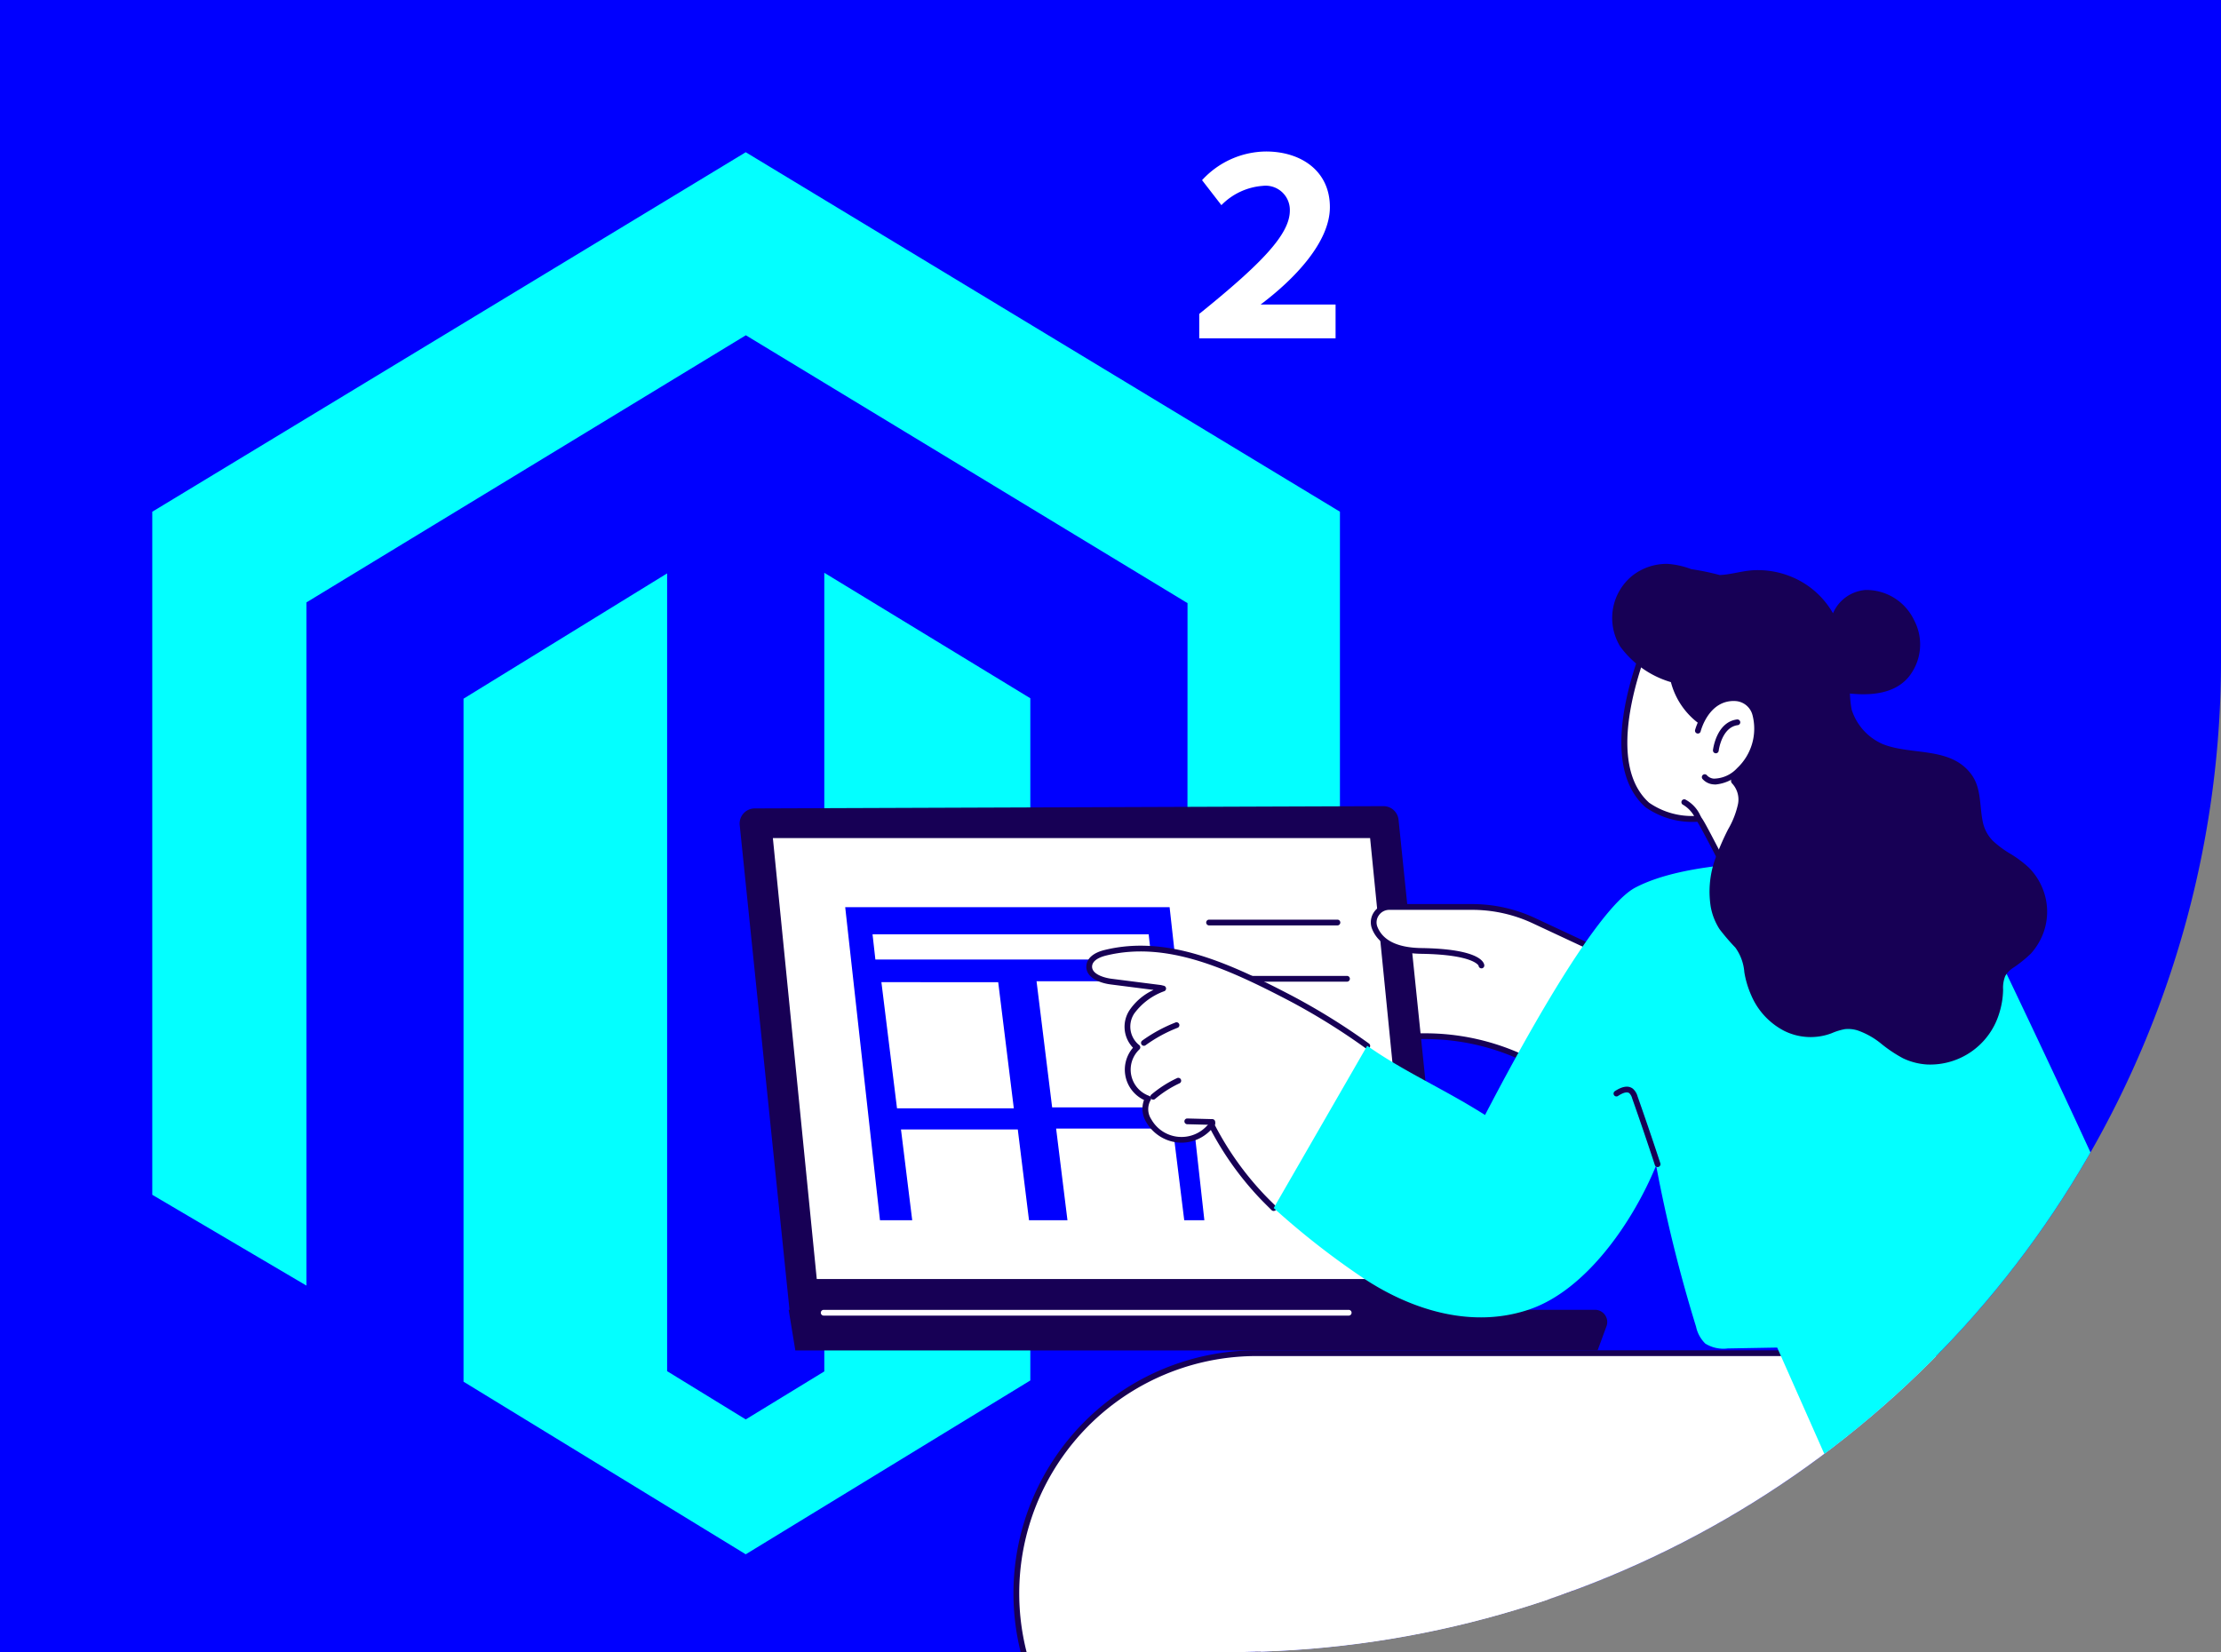 <svg xmlns="http://www.w3.org/2000/svg" xmlns:xlink="http://www.w3.org/1999/xlink" width="168" height="125" viewBox="0 0 168 125"><rect x="0" y="0" width="168" height="125" fill="#808080" stroke="none"/><defs><clipPath id="a"><rect width="182.232" height="175.505" fill="none"/></clipPath><clipPath id="b"><path d="M0,0V125H93a75,75,0,0,0,75-75V0Z" fill="none"/></clipPath><clipPath id="e"><rect width="168" height="125"/></clipPath></defs><g id="d" clip-path="url(#e)"><g clip-path="url(#a)"><path d="M93,125H0V0H168V50a75,75,0,0,1-75,75" fill="blue"/><path d="M62.351,43.337v60.426l-5.942,3.632-5.947-3.651V43.383l-15.4,9.481V104.54L56.409,117.6l21.526-13.153V52.831ZM56.409,11.518l-44.89,27.2V90.4l11.659,6.868V45.579L56.417,25.367,89.689,45.55l.137.078-.014,51.561L101.355,90.4V38.716Z" fill="#03ffff"/></g><g clip-path="url(#b)"><path d="M119.093,120.515,136.4,170.8a3.36,3.36,0,0,1-3.177,4.453H111.5L94.732,123.675Z" fill="#fff"/><path d="M111.293,175.326,94.524,123.742a.218.218,0,0,1,.023-.183.221.221,0,0,1,.156-.1l24.361-3.16a.218.218,0,0,1,.234.145l17.31,50.29a3.578,3.578,0,0,1-3.383,4.742H111.5a.217.217,0,0,1-.207-.15M95.019,123.857l16.639,51.184h21.567a3.143,3.143,0,0,0,2.971-4.165l-17.251-50.123Z" fill="#170055"/><path d="M160.7,102.383l3.964,10.274a10.881,10.881,0,0,1-10.215,14.8c-18.168-.11-45.349-.219-45.349.11,0,.419,11.947,34.346,15.6,44.716a2.235,2.235,0,0,1-2.109,2.977H86.541a1.241,1.241,0,0,1-.725-2.247l8.915-6.425S84.847,146.281,77.9,126.578a18.173,18.173,0,0,1,17.154-24.195Z" fill="#fff"/><path d="M85.154,174.466a1.435,1.435,0,0,1,.535-1.631l8.767-6.319c-.956-1.98-10.218-21.308-16.757-39.866a18.39,18.39,0,0,1,17.359-24.485H160.7a.217.217,0,0,1,.2.139l3.965,10.274a11.1,11.1,0,0,1-10.353,15.095h-.068c-26.847-.162-43.113-.142-45.078.056.877,2.852,12.04,34.555,15.538,44.48a2.452,2.452,0,0,1-2.314,3.267H86.541a1.436,1.436,0,0,1-1.387-1.01m69.3-47.228h.068a10.664,10.664,0,0,0,9.944-14.5L160.553,102.6H95.058a17.956,17.956,0,0,0-16.949,23.9c6.859,19.466,16.719,39.783,16.818,39.986a.216.216,0,0,1-.068.271l-8.916,6.426a1.023,1.023,0,0,0,.6,1.853H122.6a2.017,2.017,0,0,0,1.9-2.688c-7.123-20.209-15.614-44.385-15.614-44.787a.232.232,0,0,1,.067-.16c.1-.1.279-.279,16.227-.279,6.643,0,16.023.031,29.273.111" fill="#170055"/><path d="M164.614,130.925H128.451a3.343,3.343,0,0,1-3.343-3.343v-.368a3.343,3.343,0,0,1,3.343-3.343h36.163a3.343,3.343,0,0,1,3.343,3.343v.368a3.343,3.343,0,0,1-3.343,3.343" fill="#170055"/><path d="M125.031,47.559s-4.555,9.65-.432,13.344a5.872,5.872,0,0,0,3.877,1.036c.146-.032,3.386,6.512,3.531,6.474a78.067,78.067,0,0,1,8.1-1.449s-10.308-22.183-15.08-19.4" fill="#fff"/><path d="M130.043,65.268c-.637-1.224-1.415-2.721-1.654-3.092a6.143,6.143,0,0,1-3.935-1.111c-4.2-3.759.191-13.2.38-13.6a.216.216,0,0,1,.087-.1,2.139,2.139,0,0,1,1.781-.144c5.183,1.628,13.264,18.91,13.606,19.645a.218.218,0,0,1-.17.308,78.424,78.424,0,0,0-8.075,1.443.307.307,0,0,1-.08.014c-.187,0-.377-.364-1.94-3.369m-3.471-17.626a1.721,1.721,0,0,0-1.373.072c-.378.833-4.24,9.635-.455,13.027a5.686,5.686,0,0,0,3.683.987c.238-.053.236-.055,2,3.339.634,1.22,1.41,2.71,1.657,3.1a76.717,76.717,0,0,1,7.7-1.38c-1.064-2.239-8.553-17.681-13.214-19.145" fill="#170055"/><path d="M128.473,62.135a.23.23,0,0,0,.1-.024.219.219,0,0,0,.092-.293,2.577,2.577,0,0,0-1.2-1.333.218.218,0,0,0-.151.408,2.32,2.32,0,0,1,.964,1.124.22.22,0,0,0,.194.118" fill="#170055"/><path d="M106.965,78.4h.8a17.668,17.668,0,0,1,10.29,3.306l5.853-8.4s-10.88-3.65-11.087-3.65-11.431-.138-11.431-.138Z" fill="#fff"/><path d="M117.925,81.881a17.348,17.348,0,0,0-10.162-3.265h-.8a.216.216,0,0,1-.184-.1L101.2,69.631a.218.218,0,0,1,.184-.334h0c.112,0,11.225.138,11.428.138S119,71.426,123.974,73.1a.216.216,0,0,1,.137.138.214.214,0,0,1-.028.193l-5.853,8.4a.212.212,0,0,1-.141.09.161.161,0,0,1-.037,0,.216.216,0,0,1-.127-.041M112.8,69.87c-.483,0-9.022-.108-11.016-.133l5.3,8.444h.678A17.778,17.778,0,0,1,118,81.4l5.561-7.984C119.34,72,113.22,69.965,112.8,69.87" fill="#170055"/><path d="M59.655,99.1l.506,3.076h60.682l.674-1.829a.927.927,0,0,0-.87-1.247Z" fill="#170055"/><path d="M109.616,99.209l-49.888-.025L55.952,62.42a1.145,1.145,0,0,1,1.136-1.254l47.556-.172a1.147,1.147,0,0,1,1.145,1.037Z" fill="#170055"/><path d="M62.305,99.54h39.713a.217.217,0,1,0,0-.435H62.305a.217.217,0,1,0,0,.435" fill="#fff"/><path d="M61.584,96.988l-3.363-33.8h45.613l3.363,33.8Z" fill="#fff"/><path d="M61.367,97.009l-3.362-33.8a.217.217,0,0,1,.055-.168.219.219,0,0,1,.161-.071h45.613a.217.217,0,0,1,.216.2l3.363,33.8a.216.216,0,0,1-.216.239H61.584a.217.217,0,0,1-.217-.2m42.27-33.6H58.461l3.32,33.365h45.175Z" fill="#170055"/><path d="M91.1,92.324H66.563L63.933,68.64H88.471Z" fill="blue"/><path d="M66.215,72.6H87.1l-.213-1.912H66Z" fill="#fff"/><path d="M67.851,83.855h8.835l-1.18-9.543H66.671Z" fill="#fff"/><path d="M79.586,83.787h8.835l-1.18-9.543H78.406Z" fill="#fff"/><path d="M69.332,95h8.835l-1.18-9.543H68.152Z" fill="#fff"/><path d="M81.067,94.933H89.9l-1.18-9.543H79.887Z" fill="#fff"/><path d="M91.456,70.017h9.709a.217.217,0,1,0,0-.435H91.456a.217.217,0,1,0,0,.435" fill="#170055"/><path d="M92.165,74.273h9.709a.218.218,0,1,0,0-.435H92.165a.218.218,0,1,0,0,.435" fill="#170055"/><path d="M122.94,72.889l-6.931-3.239a10.965,10.965,0,0,0-4.641-1.031h-6.286a1.165,1.165,0,0,0-1.089,1.591c.337.839,1.24,1.7,3.522,1.739,4.477.069,4.546,1.1,4.546,1.1Z" fill="#fff"/><path d="M112.06,73.268h.015a.218.218,0,0,0,.2-.232c-.013-.206-.307-1.236-4.758-1.305-1.789-.027-2.908-.567-3.325-1.6a.918.918,0,0,1,.1-.869.956.956,0,0,1,.793-.422h6.286a10.819,10.819,0,0,1,4.549,1.01l6.931,3.239a.217.217,0,1,0,.184-.394L116.1,69.453a11.249,11.249,0,0,0-4.733-1.051h-6.286a1.39,1.39,0,0,0-1.154.614,1.367,1.367,0,0,0-.138,1.275c.336.834,1.254,1.837,3.722,1.875,3.957.061,4.331.891,4.331.9a.218.218,0,0,0,.217.2" fill="#170055"/><path d="M97.678,75.555c-4.377-2.286-9.256-4.642-14.054-3.47-.538.131-1.16.413-1.225.964-.09.759.895,1.124,1.654,1.22l3.737.477.2.049a5.022,5.022,0,0,0-2.371,1.772,1.993,1.993,0,0,0,.419,2.674,2.325,2.325,0,0,0,.819,3.88,1.576,1.576,0,0,0,.044,1.673,2.836,2.836,0,0,0,4.742.312c-.013-.024-.026-.048-.038-.072l.105-.019c-.021.031-.045.061-.067.091a23.326,23.326,0,0,0,3.725,5.307c.317.34.647.667.981.989l7.073-12.278a50.276,50.276,0,0,0-5.74-3.569" fill="#fff"/><path d="M96.346,91.62a.217.217,0,0,0,.151-.374c-.389-.375-.7-.687-.974-.981a23.083,23.083,0,0,1-3.629-5.139.217.217,0,0,0-.225-.324l-.106.018a.22.22,0,0,0-.157.117.224.224,0,0,0-.019.137,2.617,2.617,0,0,1-4.3-.387,1.376,1.376,0,0,1-.059-1.435.218.218,0,0,0-.1-.336,2.107,2.107,0,0,1-.742-3.517.219.219,0,0,0-.037-.344A1.79,1.79,0,0,1,85.8,76.68a4.826,4.826,0,0,1,2.274-1.687.217.217,0,0,0-.036-.409l-.2-.049-.025-.005-3.737-.476c-.579-.074-1.538-.363-1.465-.979.055-.466.688-.688,1.061-.779,4.588-1.121,9.194.993,13.9,3.452a49.434,49.434,0,0,1,5.715,3.554.218.218,0,1,0,.252-.355,49.807,49.807,0,0,0-5.766-3.585c-4.784-2.5-9.472-4.645-14.206-3.488-.832.2-1.326.611-1.389,1.15-.106.892.926,1.345,1.842,1.461l3.24.413a4.408,4.408,0,0,0-1.836,1.556,2.286,2.286,0,0,0,.277,2.817,2.541,2.541,0,0,0,.834,3.955,1.935,1.935,0,0,0,.167,1.675,3.12,3.12,0,0,0,2.523,1.554,3.086,3.086,0,0,0,2.365-.961,23.511,23.511,0,0,0,3.609,5.068c.281.3.6.617.99,1a.216.216,0,0,0,.151.061" fill="#170055"/><path d="M86.526,79.126a.214.214,0,0,0,.127-.041,10.861,10.861,0,0,1,2.389-1.309.218.218,0,1,0-.16-.4A11.406,11.406,0,0,0,86.4,78.732a.218.218,0,0,0,.128.394" fill="#170055"/><path d="M87.232,83.2a.216.216,0,0,0,.141-.052,8.23,8.23,0,0,1,1.836-1.178.218.218,0,1,0-.185-.394,8.712,8.712,0,0,0-1.933,1.241.217.217,0,0,0,.141.383" fill="#170055"/><path d="M91.712,85.109a.218.218,0,0,0,.006-.435L89.8,84.625h-.006a.218.218,0,0,0,0,.435l1.916.049Z" fill="#170055"/><path d="M167.337,108.778c-3.012-8.976-14.88-33.7-16.712-37.514a13.24,13.24,0,0,0-2.361-3.764c-2.423-2.422-6.243-2.6-9.667-2.468-4.3.16-11.069.127-14.886,2.117-3.138,1.636-9.309,13.228-11.38,17.213-3.113-1.976-6.163-3.293-8.913-5.238L96.345,91.4a59.552,59.552,0,0,0,6.832,5.34c3.764,2.482,8.351,3.8,12.6,2.3s7.731-6.6,9.455-10.762l.043-.085a110.029,110.029,0,0,0,3.014,12.173,2.542,2.542,0,0,0,.7,1.289,2.592,2.592,0,0,0,1.7.37l3.74-.067q2.152,4.853,4.3,9.706a11.19,11.19,0,0,0,2.283,3.73,9.123,9.123,0,0,0,4.857,2.049c4.9.82,9.914.122,14.823-.64a14.481,14.481,0,0,0,4.379-1.165,4.986,4.986,0,0,0,2.794-3.385,7.184,7.184,0,0,0-.536-3.473" fill="#03ffff"/><path d="M125.384,88.3a.2.2,0,0,0,.068-.011.217.217,0,0,0,.139-.274c-.554-1.688-1.133-3.391-1.723-5.063a1.176,1.176,0,0,0-.358-.583c-.33-.251-.788-.187-1.36.19a.217.217,0,1,0,.239.363c.4-.264.691-.334.858-.207a.823.823,0,0,1,.21.381c.589,1.67,1.168,3.37,1.72,5.054a.217.217,0,0,0,.207.15" fill="#170055"/><path d="M122.516,48.862a7.3,7.3,0,0,0,3.875,2.749l0,.006a5.679,5.679,0,0,0,2.173,3.169s1.442,2.268,2.482,4.048a.308.308,0,0,0-.012.458,1.781,1.781,0,0,1,.432,1.541,6.563,6.563,0,0,1-.754,1.922,20.042,20.042,0,0,0-.866,1.956,7.356,7.356,0,0,0-.441,3.91,4.679,4.679,0,0,0,.661,1.676,16.365,16.365,0,0,0,1.2,1.4,3.629,3.629,0,0,1,.678,1.859,7.189,7.189,0,0,0,.526,1.757,5.417,5.417,0,0,0,2.461,2.668,4.485,4.485,0,0,0,3.625.191,4.628,4.628,0,0,1,.994-.306,2.353,2.353,0,0,1,.972.1A5.85,5.85,0,0,1,142.3,78.97a10.345,10.345,0,0,0,1.647,1.1,4.9,4.9,0,0,0,1.8.469,5.456,5.456,0,0,0,5.461-3.818,6.288,6.288,0,0,0,.31-1.84,2.387,2.387,0,0,1,.159-1.027,1.761,1.761,0,0,1,.53-.58,9.5,9.5,0,0,0,1.419-1.132,4.909,4.909,0,0,0,.911-1.483,4.657,4.657,0,0,0-.076-3.538,4.732,4.732,0,0,0-.993-1.472,8.419,8.419,0,0,0-1.411-1.057,7.638,7.638,0,0,1-1.319-.98,2.872,2.872,0,0,1-.775-1.526c-.232-1.171-.094-2.455-.83-3.472-1.558-2.152-4.531-1.444-6.7-2.307a4.244,4.244,0,0,1-2.371-2.618,7.918,7.918,0,0,1-.13-1.217l.121.013c1.514.138,3.245,0,4.3-1.241a3.916,3.916,0,0,0,.44-4.306,4,4,0,0,0-3.675-2.3,2.925,2.925,0,0,0-2.467,1.763,6.435,6.435,0,0,0-2.957-2.681,6.671,6.671,0,0,0-3.054-.576c-.862.046-1.7.328-2.558.364a19.359,19.359,0,0,0-2.151-.445,6.152,6.152,0,0,0-1.813-.4,4.2,4.2,0,0,0-2.681.923,4.129,4.129,0,0,0-.912,5.279" fill="#170055"/><path d="M128.429,55.294s.649-2.6,2.856-2.467,2.078,3.9.26,5.453-2.6.52-2.6.52Z" fill="#fff"/><path d="M129.762,59.357a3.126,3.126,0,0,0,1.924-.911,4.5,4.5,0,0,0,1.288-4.476,1.833,1.833,0,0,0-1.676-1.36c-2.364-.132-3.074,2.6-3.081,2.632a.217.217,0,0,0,.422.1c.025-.1.636-2.41,2.633-2.3a1.419,1.419,0,0,1,1.29,1.064,4.092,4.092,0,0,1-1.159,4.007,2.446,2.446,0,0,1-1.762.8.786.786,0,0,1-.519-.245.217.217,0,1,0-.348.261,1.218,1.218,0,0,0,.819.417,1.58,1.58,0,0,0,.169.009" fill="#170055"/><path d="M129.789,56.995a.217.217,0,0,0,.216-.192c0-.018.225-1.78,1.442-1.937a.219.219,0,0,0,.188-.244.221.221,0,0,0-.244-.188c-1.554.2-1.808,2.232-1.818,2.319a.216.216,0,0,0,.191.24.106.106,0,0,0,.025,0" fill="#170055"/></g><g clip-path="url(#a)"><path d="M90.712,23.751c4.705-3.8,6.854-6.016,6.854-7.82a1.833,1.833,0,0,0-2.043-1.869,4.89,4.89,0,0,0-3.135,1.46l-1.462-1.89a6.631,6.631,0,0,1,4.834-2.17c2.643,0,4.835,1.461,4.835,4.211,0,2.642-2.664,5.435-5.242,7.369h5.672V25.6H90.712Z" fill="#fff"/></g></g></svg>